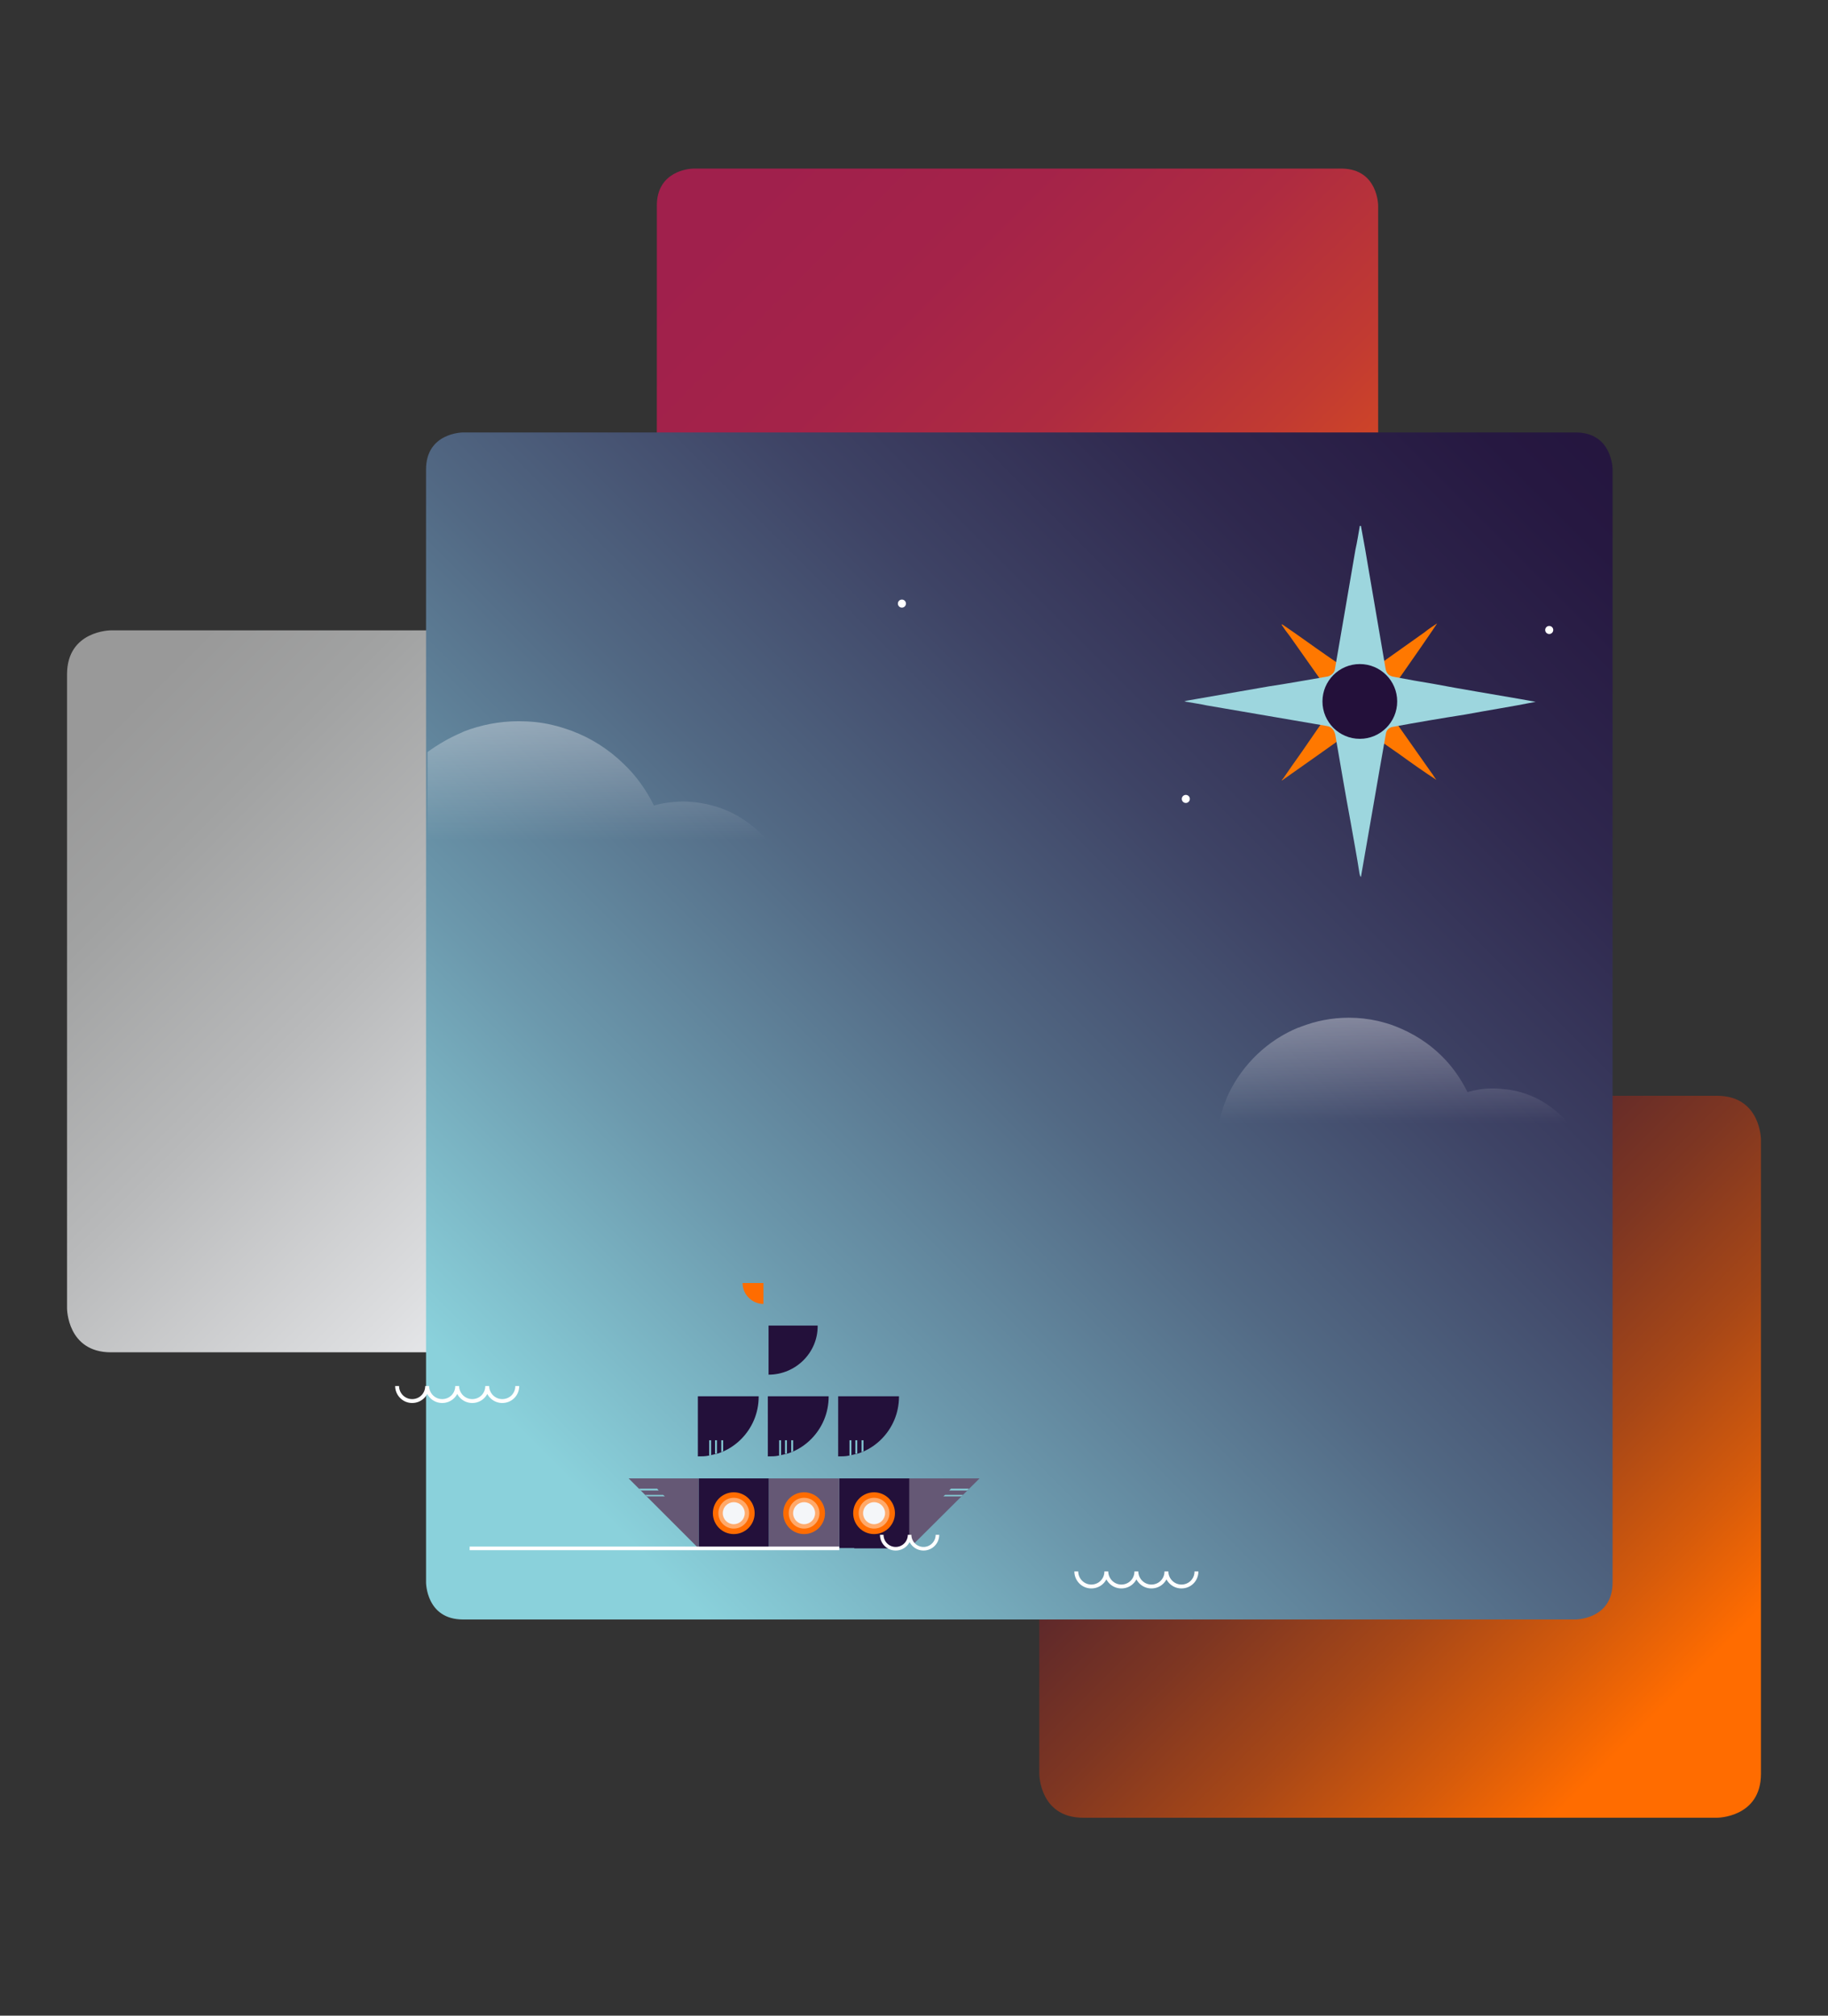 <?xml version="1.0" encoding="utf-8"?>
<!-- Generator: Adobe Illustrator 22.1.0, SVG Export Plug-In . SVG Version: 6.00 Build 0)  -->
<svg version="1.1" id="Layer_1" xmlns="http://www.w3.org/2000/svg" xmlns:xlink="http://www.w3.org/1999/xlink" x="0px" y="0px"
	 viewBox="0 0 499 550" style="enable-background:new 0 0 499 550;" xml:space="preserve">
<rect x="0" y="0" width="499" height="550" fill="#333333" stroke="none"/>
<style type="text/css">
	.st0{fill:url(#SVGID_1_);}
	.st1{fill:url(#SVGID_2_);}
	.st2{fill:url(#SVGID_3_);}
	.st3{fill:url(#SVGID_4_);}
	.st4{fill:url(#SVGID_5_);}
	.st5{fill:#FF7800;}
	.st6{fill:#9DD6DE;}
	.st7{fill:#23103A;}
	.st8{fill:url(#SVGID_6_);}
	.st9{fill:#FFFFFF;}
	.st10{clip-path:url(#SVGID_8_);}
	.st11{fill:#FF6C00;}
	.st12{fill:#FFAA6B;}
	.st13{fill:#F4F6F9;}
	.st14{fill:#655875;}
	.st15{fill:#85CBD5;}
	.st16{fill:none;stroke:#FFFFFF;stroke-width:0.979;stroke-miterlimit:10;}
	.st17{fill:none;stroke:#FFFFFF;stroke-width:1.061;stroke-miterlimit:10;}
</style>
<linearGradient id="SVGID_1_" gradientUnits="userSpaceOnUse" x1="37.109" y1="5398.809" x2="185.871" y2="5547.571" gradientTransform="matrix(1 0 0 1 0 -5208)">
	<stop  offset="0" style="stop-color:#999999"/>
	<stop  offset="0.173" style="stop-color:#A1A2A2"/>
	<stop  offset="0.454" style="stop-color:#B8B9BA"/>
	<stop  offset="0.805" style="stop-color:#DDDEE0"/>
	<stop  offset="1" style="stop-color:#F4F6F9"/>
</linearGradient>
<path class="st0" d="M30.3,172c0,0-12,0-12,12v173c0,0,0,12,12,12h173c0,0,12,0,12-12V184c0,0,0-12-12-12H30.3z"/>
<linearGradient id="SVGID_2_" gradientUnits="userSpaceOnUse" x1="234.309" y1="5457.609" x2="452.313" y2="5675.613" gradientTransform="matrix(1 0 0 1 0 -5208)">
	<stop  offset="0" style="stop-color:#23103A"/>
	<stop  offset="0.154" style="stop-color:#271139"/>
	<stop  offset="0.291" style="stop-color:#311636"/>
	<stop  offset="0.421" style="stop-color:#441E31"/>
	<stop  offset="0.548" style="stop-color:#5D282B"/>
	<stop  offset="0.671" style="stop-color:#7E3622"/>
	<stop  offset="0.793" style="stop-color:#A74717"/>
	<stop  offset="0.91" style="stop-color:#D65B0B"/>
	<stop  offset="1" style="stop-color:#FF6C00"/>
</linearGradient>
<path class="st1" d="M295.7,299c0,0-12,0-12,12v173c0,0,0,12,12,12h173c0,0,12,0,12-12V311c0,0,0-12-12-12H295.7z"/>
<linearGradient id="SVGID_3_" gradientUnits="userSpaceOnUse" x1="194.942" y1="5269.642" x2="363.05" y2="5437.749" gradientTransform="matrix(1 0 0 1 0 -5208)">
	<stop  offset="0" style="stop-color:#A0204C"/>
	<stop  offset="0.225" style="stop-color:#A42349"/>
	<stop  offset="0.425" style="stop-color:#AE2B41"/>
	<stop  offset="0.616" style="stop-color:#C13A32"/>
	<stop  offset="0.8" style="stop-color:#DA4E1E"/>
	<stop  offset="0.979" style="stop-color:#FB6903"/>
	<stop  offset="1" style="stop-color:#FF6C00"/>
</linearGradient>
<path class="st2" d="M189.3,46c-1.2,0-10,0.7-10,10.1v176.7c0,0,0,10.1,10.1,10.1h176.7c0,0,10.1,0,10.1-10.1V56.1
	c0,0,0-9.9-9.8-10.1H189.3z"/>
<linearGradient id="SVGID_4_" gradientUnits="userSpaceOnUse" x1="154.775" y1="5611.425" x2="457.478" y2="5308.722" gradientTransform="matrix(1 0 0 1 0 -5208)">
	<stop  offset="0" style="stop-color:#8AD1DB"/>
	<stop  offset="0.193" style="stop-color:#6C99AD"/>
	<stop  offset="0.386" style="stop-color:#526984"/>
	<stop  offset="0.569" style="stop-color:#3E4365"/>
	<stop  offset="0.737" style="stop-color:#2F284E"/>
	<stop  offset="0.886" style="stop-color:#261841"/>
	<stop  offset="1" style="stop-color:#23123C"/>
</linearGradient>
<path class="st3" d="M126.4,118c0,0-10.1,0-10.1,10.1v303.7c0,0,0,10.1,10.1,10.1h303.7c0,0,10.1,0,10.1-10.1V128.1
	c0,0,0-10.1-10.1-10.1C430.1,118,126.4,118,126.4,118z"/>
<linearGradient id="SVGID_5_" gradientUnits="userSpaceOnUse" x1="166.4" y1="5437.282" x2="166.4" y2="5339.922" gradientTransform="matrix(1 0 0 1 0 -5208)">
	<stop  offset="0" style="stop-color:#FFFFFF;stop-opacity:0"/>
	<stop  offset="0.934" style="stop-color:#FFFFFF"/>
</linearGradient>
<path class="st4" d="M209.4,229.3c-2.3-2.7-5-4.9-8.1-6.7c-3.5-2-7.4-3.2-11.5-3.7c-1-0.1-2.1-0.2-3.2-0.2c-0.2,0-0.4,0-0.6,0
	c-2.6,0.1-5.1,0.4-7.5,1.1c-2.1-4.3-4.9-8.2-8.3-11.4c-4-3.9-8.8-7-14.2-9c-1.7-0.6-3.5-1.2-5.3-1.6c-2.9-0.7-6-1-9.1-1
	c-5.3,0-10.3,1-15,2.8c-0.2,0.1-0.4,0.2-0.6,0.3c-3.3,1.4-6.4,3.2-9.3,5.3v37.4h9.3h9.9H156h9.9H186h10h20.1
	C215,237.7,212.6,233.1,209.4,229.3z"/>
<g>
	<g>
		<path class="st5" d="M392.3,170.1c-1.2,0.8-2.3,1.5-3.4,2.4c-5.6,4-11.3,8-16.9,12c-0.5,0.4-1.3,0.4-1.8,0
			c-2.7-1.9-5.5-3.9-8.3-5.8c-3.9-2.7-7.7-5.5-11.7-8.2c-0.1-0.1-0.1-0.1-0.4-0.1c0.8,1.2,1.5,2.2,2.3,3.2c4,5.7,8,11.3,12,17
			c0.5,0.6,0.4,1.4,0,2c-3,4.2-5.8,8.3-8.7,12.5c-1.7,2.4-3.4,4.8-5.1,7.3c-0.1,0.1-0.4,0.4-0.4,0.6c6.8-4.8,13.5-9.5,20.2-14.3
			c0.6-0.4,1.2-0.4,1.8,0c3.3,2.4,6.8,4.8,10.1,7.1c3.3,2.4,6.7,4.8,10.1,7c-0.5-0.6-0.9-1.4-1.4-2c-3-4.2-5.8-8.3-8.8-12.5
			c-1.3-1.9-2.6-3.7-3.9-5.5c-0.6-0.7-0.6-1.4,0-2.1c3.2-4.5,6.4-9.1,9.6-13.7C389.3,174.5,390.8,172.4,392.3,170.1
			C392.3,170.1,392.3,170.1,392.3,170.1z"/>
		<path class="st6" d="M371.2,143.5c-0.4,2.2-0.7,4.3-1.2,6.5c-1.9,10.9-3.7,21.8-5.6,32.6c-0.1,1-1.1,1.8-2,2
			c-5.4,0.9-10.7,1.9-16.1,2.7c-7.5,1.3-15,2.6-22.4,3.9c-0.1,0-0.2,0.1-0.6,0.2c2.3,0.4,4.3,0.7,6.2,1.1
			c10.9,1.9,21.8,3.7,32.7,5.6c1.3,0.2,2,1.1,2.3,2.4c1.4,8,2.7,15.9,4.2,23.9c0.8,4.6,1.7,9.3,2.4,13.9c0.1,0.4,0.1,0.7,0.4,1
			c2.3-13,4.5-26.1,6.8-39c0.1-1.1,1-1.9,2.1-2c6.5-1.2,13-2.3,19.4-3.3c6.4-1.2,13-2.2,19.4-3.5c-1.3-0.2-2.6-0.5-3.9-0.7
			c-8-1.4-16.1-2.7-24-4.2c-3.6-0.6-7.1-1.2-10.7-1.9c-1.4-0.2-2.2-0.9-2.4-2.4c-1.5-8.8-3-17.5-4.5-26.3c-0.7-4.2-1.4-8.3-2.2-12.5
			C371.2,143.5,371.2,143.5,371.2,143.5z"/>
	</g>
	<circle class="st7" cx="371.2" cy="191.4" r="10.2"/>
</g>
<linearGradient id="SVGID_6_" gradientUnits="userSpaceOnUse" x1="382.83" y1="306.279" x2="382.83" y2="220.488">
	<stop  offset="0" style="stop-color:#FFFFFF;stop-opacity:0"/>
	<stop  offset="0.934" style="stop-color:#FFFFFF"/>
</linearGradient>
<path class="st8" d="M427.9,306.3c-2-2.3-4.4-4.3-7.1-5.9c-3.1-1.7-6.5-2.9-10.2-3.2c-0.9-0.1-1.9-0.2-2.8-0.2c-0.2,0-0.4,0-0.6,0
	c-2.3,0-4.5,0.4-6.6,1c-1.9-3.8-4.3-7.2-7.3-10.1c-3.5-3.4-7.8-6.1-12.5-7.9c-1.5-0.6-3-1-4.6-1.4c-2.6-0.6-5.3-0.9-8-0.9
	c-4.7,0-9.1,0.9-13.2,2.5c-0.2,0.1-0.4,0.2-0.6,0.2c-8.3,3.4-15.1,9.9-19,18c-0.3,0.6-0.6,1.3-0.8,1.9c-1.7,4.2-2.6,8.7-2.6,13.5
	c0,1.4,0.1,2.8,0.2,4.2h4.4h17.7h8.7h17.7h8.7h17.7h8.8h17.7C432.8,313.7,430.7,309.6,427.9,306.3z"/>
<circle class="st9" cx="323.7" cy="218" r="1.1"/>
<circle class="st9" cx="246.2" cy="164.7" r="1.1"/>
<circle class="st9" cx="422.9" cy="171.9" r="1.1"/>
<g>
	<g>
		<defs>
			<path id="SVGID_7_" d="M233.2,422.5h11.1c0,0,2.1-0.5,2.1-0.6c0,0,1.6-1.5,1.6-1.5l0.4-0.1l0.7,0.8l0.4,0.2l1.2-0.6l19.6-18.3
				l-3-4l-36.6-45.6l-30.4-17.8l-31.7,34.6l-6.8,28.8l8.4,24H233.2z"/>
		</defs>
		<clipPath id="SVGID_8_">
			<use xlink:href="#SVGID_7_"  style="overflow:visible;"/>
		</clipPath>
		<g class="st10">
			<rect x="190.7" y="403.4" class="st7" width="19.2" height="19.2"/>
			<g>
				<circle class="st11" cx="200.3" cy="412.9" r="5.7"/>
				<circle class="st12" cx="200.3" cy="412.9" r="4.2"/>
				<circle class="st13" cx="200.3" cy="412.9" r="3"/>
			</g>
			<rect x="229.1" y="403.4" class="st7" width="19.2" height="19.2"/>
			<g>
				<circle class="st11" cx="238.6" cy="412.9" r="5.7"/>
				<circle class="st12" cx="238.6" cy="412.9" r="4.2"/>
				<circle class="st13" cx="238.6" cy="412.9" r="3"/>
			</g>
			<rect x="209.9" y="403.4" class="st14" width="19.2" height="19.2"/>
			<g>
				<circle class="st11" cx="219.5" cy="412.9" r="5.7"/>
				<circle class="st12" cx="219.5" cy="412.9" r="4.2"/>
				<circle class="st13" cx="219.5" cy="412.9" r="3"/>
			</g>
			<polygon class="st14" points="248.2,422.5 248.2,403.4 267.4,403.4 			"/>
			<polygon class="st14" points="190.7,422.5 190.7,403.4 171.6,403.4 			"/>
			<path class="st7" d="M226.2,381.1c0,4.5-1.8,8.6-4.8,11.6c-1.4,1.4-3.1,2.6-5,3.4c-0.2,0.1-0.3,0.1-0.5,0.2
				c-0.4,0.2-0.8,0.3-1.2,0.4c-0.2,0.1-0.3,0.1-0.5,0.1c-0.4,0.1-0.8,0.2-1.2,0.3c-0.2,0-0.3,0.1-0.5,0.1c-0.9,0.2-1.9,0.2-2.9,0.2
				v-16.4H226.2z"/>
			<path class="st7" d="M245.4,381.1c0,4.5-1.8,8.6-4.8,11.6c-1.4,1.4-3.1,2.6-5,3.4c-0.2,0.1-0.3,0.1-0.5,0.2
				c-0.4,0.2-0.8,0.3-1.2,0.4c-0.2,0.1-0.3,0.1-0.5,0.1c-0.4,0.1-0.8,0.2-1.2,0.3c-0.2,0-0.3,0.1-0.5,0.1c-0.9,0.2-1.9,0.2-2.9,0.2
				v-16.4H245.4z"/>
			<path class="st7" d="M207.1,381.1c0,4.5-1.8,8.6-4.8,11.6c-1.4,1.4-3.1,2.6-5,3.4c-0.2,0.1-0.3,0.1-0.5,0.2
				c-0.4,0.2-0.8,0.3-1.2,0.4c-0.2,0.1-0.3,0.1-0.5,0.1c-0.4,0.1-0.8,0.2-1.2,0.3c-0.2,0-0.3,0.1-0.5,0.1c-0.9,0.2-1.9,0.2-2.9,0.2
				v-16.4H207.1z"/>
			<path class="st11" d="M202.7,350.1h5.7v5.7h0C205.3,355.8,202.7,353.2,202.7,350.1L202.7,350.1z"/>
			<path class="st7" d="M209.8,375.1L209.8,375.1l0-13.4h13.4l0,0C223.3,369.1,217.2,375.1,209.8,375.1z"/>
			<g>
				<polygon class="st15" points="264.5,406.2 264,406.7 259.1,406.7 259.6,406.2 				"/>
				<polygon class="st15" points="262.9,407.9 262.4,408.3 257.5,408.3 258,407.9 				"/>
			</g>
			<g>
				<g>
					<polygon class="st15" points="179.8,406.7 174.9,406.7 174.4,406.2 179.4,406.2 					"/>
					<polygon class="st15" points="181.5,408.3 176.6,408.3 176.1,407.9 181,407.9 					"/>
				</g>
			</g>
			<g>
				<path class="st15" d="M197.4,393v3c-0.2,0.1-0.3,0.1-0.5,0.2V393H197.4z"/>
				<path class="st15" d="M195.7,393v3.6c-0.2,0.1-0.3,0.1-0.5,0.1V393H195.7z"/>
				<path class="st15" d="M194.1,393v4.1c-0.2,0-0.3,0.1-0.5,0.1V393H194.1z"/>
			</g>
			<g>
				<path class="st15" d="M216.5,393v3c-0.2,0.1-0.3,0.1-0.5,0.2V393H216.5z"/>
				<path class="st15" d="M214.8,393v3.6c-0.2,0.1-0.3,0.1-0.5,0.1V393H214.8z"/>
				<path class="st15" d="M213.2,393v4.1c-0.2,0-0.3,0.1-0.5,0.1V393H213.2z"/>
			</g>
			<g>
				<path class="st15" d="M235.7,393v3c-0.2,0.1-0.3,0.1-0.5,0.2V393H235.7z"/>
				<path class="st15" d="M234,393v3.6c-0.2,0.1-0.3,0.1-0.5,0.1V393H234z"/>
				<path class="st15" d="M232.4,393v4.1c-0.2,0-0.3,0.1-0.5,0.1V393H232.4z"/>
			</g>
		</g>
	</g>
	<path class="st16" d="M240.7,418.8c0,2.1,1.7,3.8,3.8,3.8c2.1,0,3.8-1.7,3.8-3.8c0,2.1,1.7,3.8,3.8,3.8c2.1,0,3.8-1.7,3.8-3.8"/>
	<line class="st16" x1="229.1" y1="422.5" x2="128.2" y2="422.5"/>
</g>
<path class="st17" d="M108.4,378.2c0,2.2,1.8,4.1,4.1,4.1c2.3,0,4.1-1.8,4.1-4.1c0,2.2,1.8,4.1,4.1,4.1c2.3,0,4.1-1.8,4.1-4.1
	c0,2.2,1.8,4.1,4.1,4.1c2.3,0,4.1-1.8,4.1-4.1c0,2.2,1.8,4.1,4.1,4.1c2.3,0,4.1-1.8,4.1-4.1"/>
<path class="st17" d="M293.8,428.8c0,2.2,1.8,4.1,4.1,4.1c2.3,0,4.1-1.8,4.1-4.1c0,2.2,1.8,4.1,4.1,4.1c2.3,0,4.1-1.8,4.1-4.1
	c0,2.2,1.8,4.1,4.1,4.1c2.3,0,4.1-1.8,4.1-4.1c0,2.2,1.8,4.1,4.1,4.1c2.3,0,4.1-1.8,4.1-4.1"/>
</svg>
